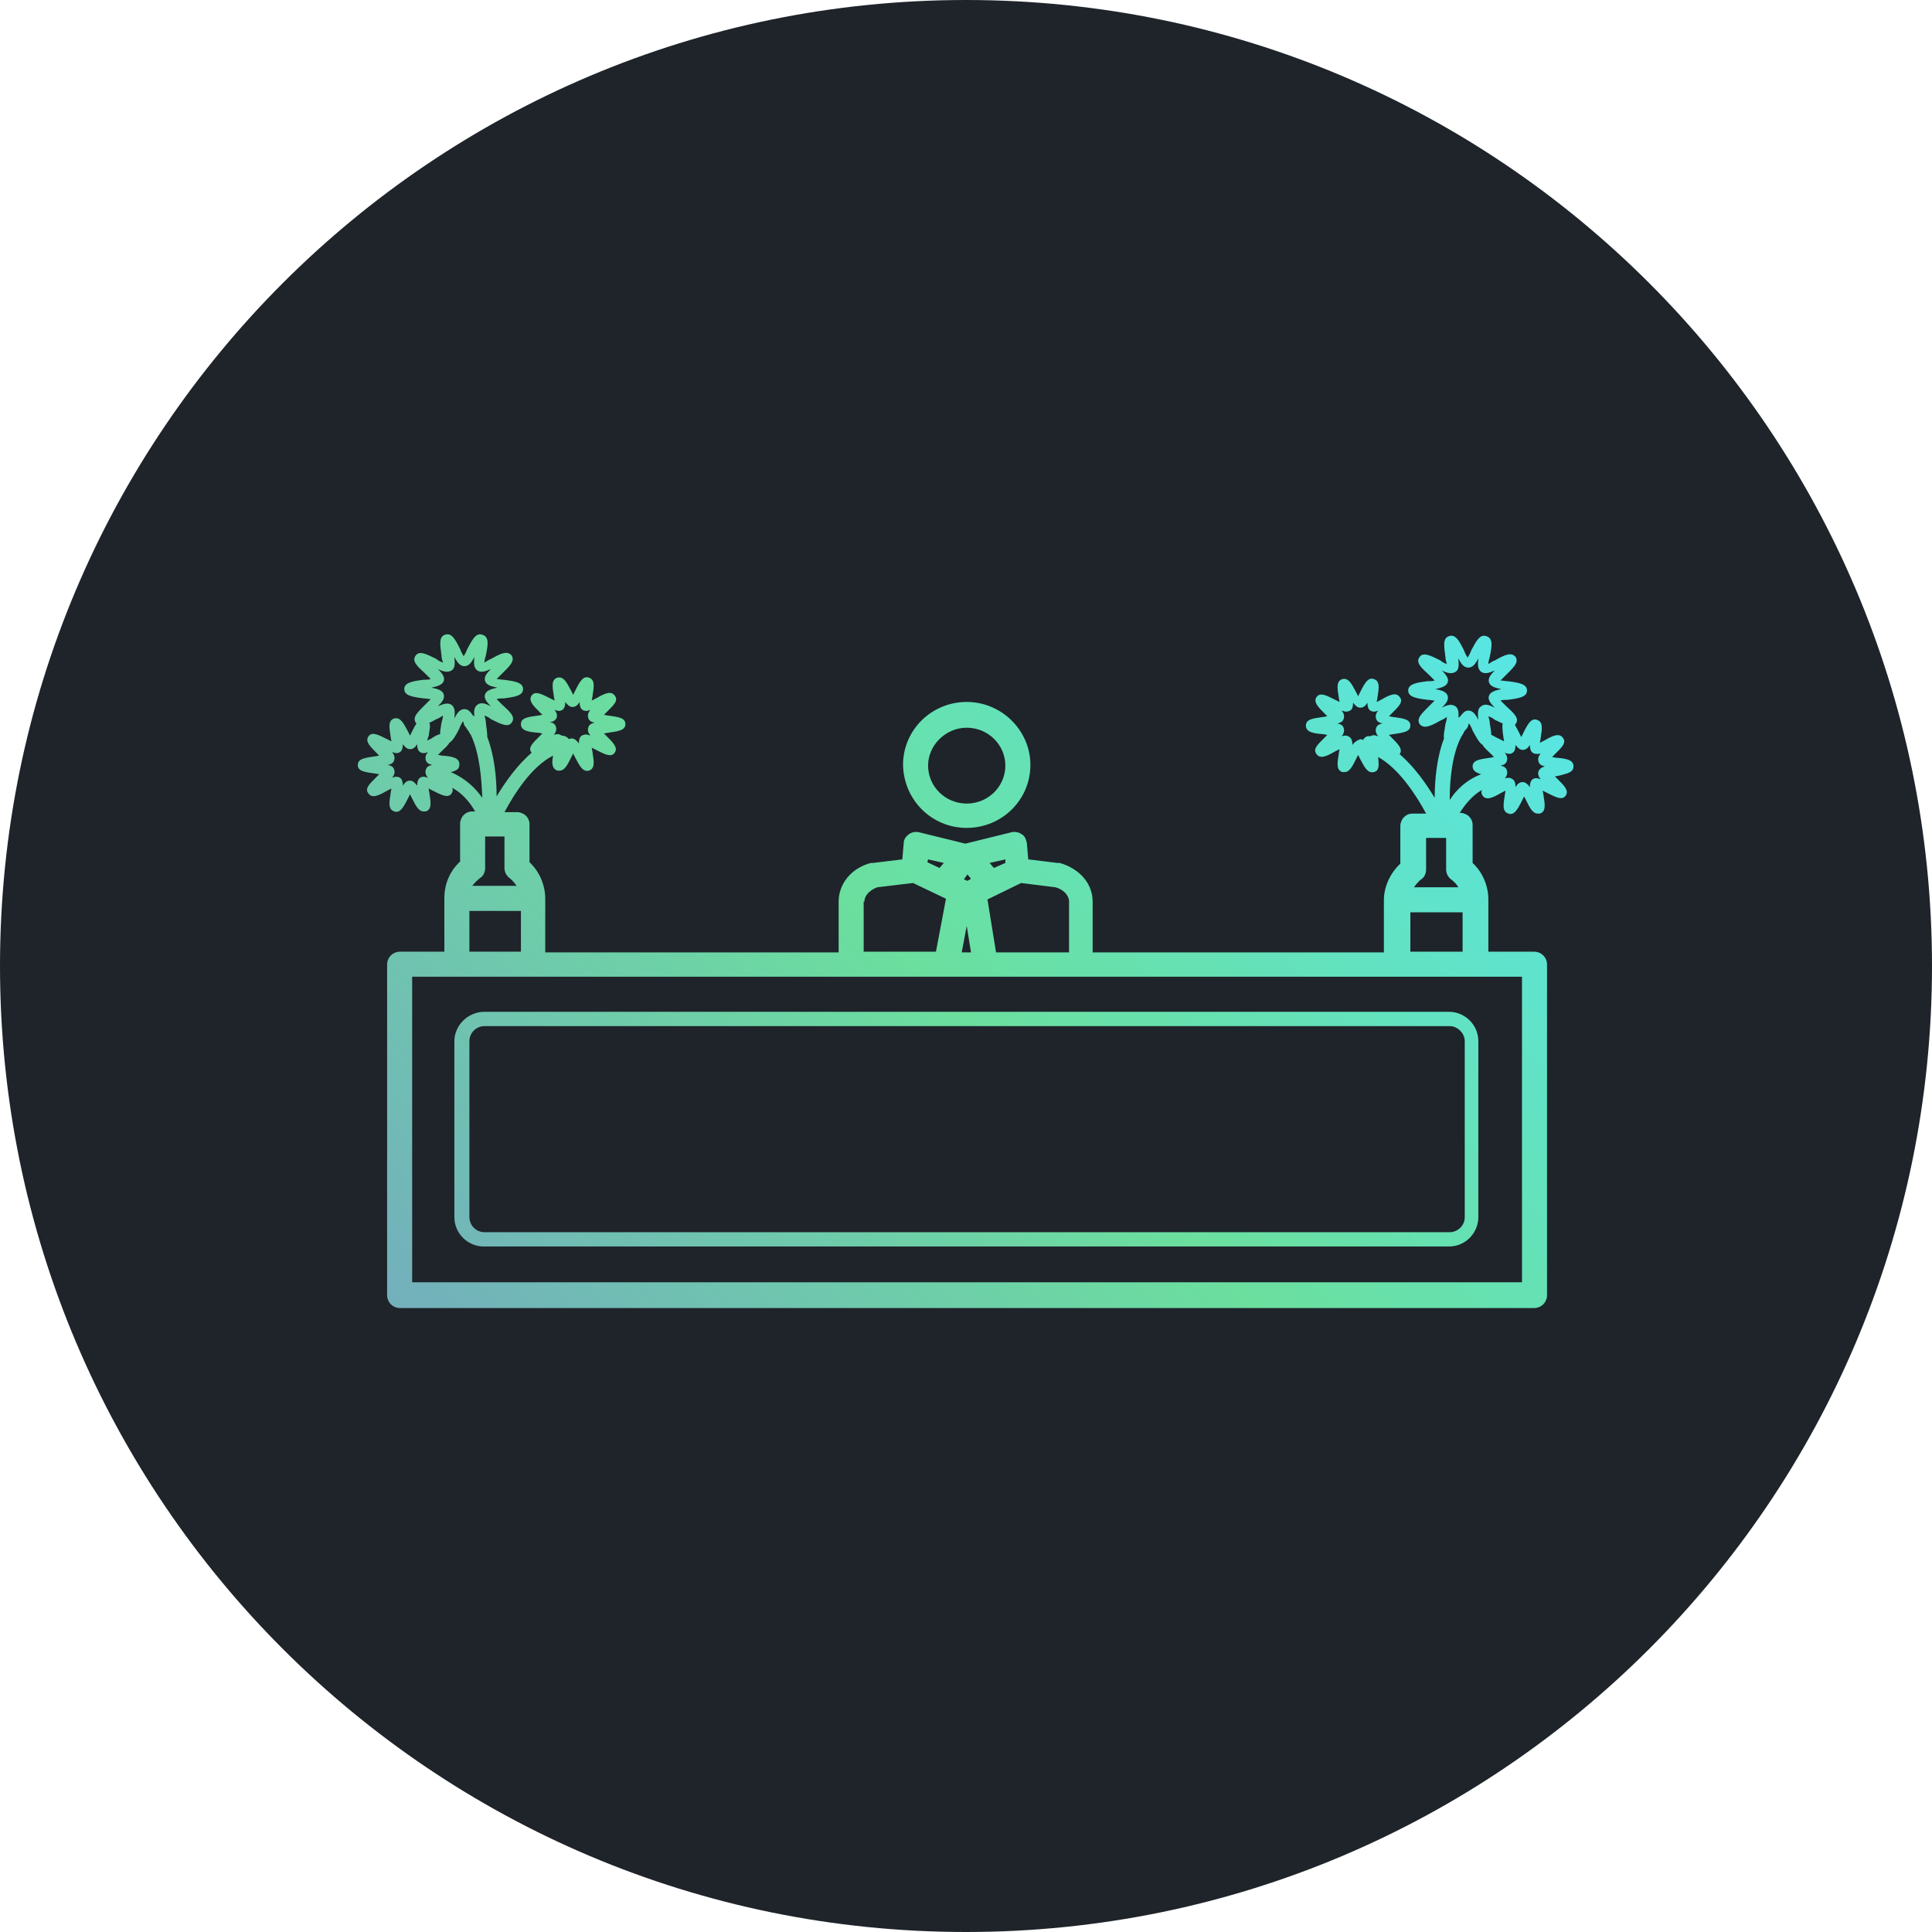 <svg width="270" height="270" viewBox="0 0 270 270" fill="none" xmlns="http://www.w3.org/2000/svg">
<g clip-path="url(#clip0_16_3576)">
<path d="M135 270C209.558 270 270 209.558 270 135C270 60.442 209.558 0 135 0C60.442 0 0 60.442 0 135C0 209.558 60.442 270 135 270Z" fill="#1E242A"/>
<path d="M63.5 145.5V170.1C63.5 172.4 65.4 174.2 67.6 174.2H202.5C204.8 174.2 206.6 172.3 206.6 170.1V145.5C206.6 143.2 204.7 141.4 202.5 141.4H67.7C65.4 141.4 63.5 143.3 63.5 145.5ZM204.7 145.5V170.1C204.7 171.3 203.7 172.2 202.6 172.2H67.7C66.5 172.2 65.6 171.2 65.6 170.1V145.5C65.6 144.3 66.6 143.4 67.7 143.4H202.6C203.7 143.4 204.7 144.4 204.7 145.5Z" fill="url(#paint0_linear_16_3576)"/>
<path d="M135.1 115.7C140 115.7 144 111.8 144 106.9C144 102.1 140 98.1 135.1 98.1C130.2 98.1 126.2 102 126.2 106.9C126.3 111.8 130.2 115.7 135.1 115.7ZM135.1 101.7C138.1 101.7 140.5 104.1 140.5 107C140.5 109.9 138.1 112.3 135.1 112.3C132.1 112.3 129.7 109.9 129.7 107C129.7 104.1 132.2 101.7 135.1 101.7Z" fill="url(#paint1_linear_16_3576)"/>
<path d="M219.9 107.1C219.9 106.2 218.9 106 217.5 105.9C217.3 105.9 217.1 105.8 216.9 105.8C217 105.7 217.2 105.5 217.3 105.4C218.2 104.5 219 103.8 218.4 103.1C217.9 102.4 217 102.8 215.8 103.5C215.6 103.6 215.4 103.7 215.2 103.8C215.2 103.6 215.3 103.4 215.3 103.2C215.5 101.9 215.7 100.9 214.8 100.6C214 100.3 213.5 101.2 212.9 102.4C212.8 102.6 212.7 102.8 212.6 103C212.5 102.8 212.4 102.6 212.3 102.4C212.1 102 211.9 101.6 211.7 101.3C211.7 101.3 211.7 101.3 211.8 101.2C212.4 100.4 211.6 99.7 210.4 98.6C210.2 98.4 209.9 98.1 209.7 97.9C210 97.8 210.4 97.8 210.7 97.8C212.3 97.6 213.4 97.4 213.4 96.5C213.4 95.6 212.3 95.4 210.7 95.2C210.4 95.2 210 95.1 209.7 95.1C209.9 94.9 210.2 94.6 210.4 94.4C211.5 93.3 212.3 92.6 211.8 91.8C211.2 91.1 210.3 91.5 208.9 92.3C208.6 92.4 208.3 92.6 208 92.8C208 92.5 208.1 92.1 208.2 91.8C208.5 90.3 208.7 89.2 207.7 88.9C206.8 88.6 206.3 89.6 205.6 90.9C205.5 91.2 205.3 91.6 205.1 91.9C204.9 91.6 204.7 91.2 204.6 90.9C203.9 89.5 203.4 88.6 202.5 88.9C201.6 89.2 201.8 90.3 202 91.8C202 92.1 202.1 92.5 202.2 92.8C201.9 92.7 201.5 92.5 201.3 92.3C199.9 91.6 198.9 91.1 198.4 91.8C197.8 92.6 198.6 93.3 199.8 94.4C200 94.6 200.3 94.9 200.5 95.1C200.2 95.2 199.8 95.2 199.5 95.2C197.9 95.4 196.8 95.6 196.8 96.5C196.8 97.4 197.9 97.6 199.5 97.8C199.8 97.8 200.2 97.9 200.5 97.9C200.3 98.1 200 98.4 199.8 98.6C198.7 99.7 197.9 100.4 198.4 101.2C199 101.9 199.9 101.5 201.3 100.7C201.6 100.6 201.9 100.4 202.2 100.2C202.2 100.5 202.1 100.9 202 101.2C201.9 102 201.7 102.7 201.8 103.2C200.8 105.8 200.5 109 200.5 111.5C199.3 109.5 197.6 107.1 195.6 105.4C196.1 104.7 195.4 104 194.5 103.1C194.4 103 194.2 102.8 194.1 102.7C194.3 102.7 194.5 102.6 194.7 102.6C196 102.4 197.1 102.3 197.1 101.4C197.1 100.5 196.1 100.4 194.7 100.2C194.5 100.2 194.3 100.1 194.1 100.1C194.2 100 194.4 99.8 194.5 99.7C195.4 98.8 196.2 98.1 195.6 97.4C195.1 96.7 194.2 97.1 193 97.8C192.8 97.9 192.6 98 192.4 98.1C192.4 97.9 192.5 97.7 192.5 97.5C192.7 96.2 192.9 95.2 192 94.9C191.2 94.6 190.7 95.5 190.1 96.7C190 96.9 189.9 97.1 189.8 97.3C189.7 97.1 189.6 96.9 189.5 96.7C188.9 95.6 188.5 94.7 187.6 94.9C186.7 95.2 186.9 96.2 187.1 97.5C187.1 97.7 187.2 97.9 187.2 98.1C187 98 186.8 97.9 186.6 97.8C185.4 97.2 184.5 96.7 184 97.4C183.5 98.1 184.2 98.8 185.1 99.7C185.2 99.8 185.4 100 185.5 100.1C185.3 100.1 185.1 100.2 184.9 100.2C183.5 100.4 182.5 100.5 182.5 101.4C182.5 102.3 183.5 102.5 184.9 102.6C185.1 102.6 185.3 102.7 185.5 102.7C185.4 102.8 185.2 103 185.1 103.1C184.2 104 183.4 104.7 184 105.4C184.5 106.1 185.4 105.7 186.6 105C186.8 104.9 187 104.8 187.2 104.7C187.2 104.9 187.1 105.1 187.1 105.3C186.9 106.6 186.7 107.6 187.6 107.9C187.7 107.9 187.8 107.9 187.9 107.9C188.6 107.9 189 107.1 189.5 106.1C189.6 105.9 189.7 105.7 189.8 105.5C189.9 105.7 190 105.9 190.1 106.1C190.7 107.2 191.1 108.1 192 107.9C192.8 107.7 192.7 106.9 192.6 105.8C195.5 107.4 197.9 111.1 199.3 113.7H197.4C196.9 113.7 196.5 113.9 196.2 114.2C195.9 114.5 195.7 115 195.7 115.4V120.7C194.3 122 193.4 123.9 193.4 125.8V133.1H152.7V126C152.7 123.5 150.9 121.4 148.1 120.6C148 120.6 147.9 120.6 147.8 120.6L143.7 120.1L143.5 117.8C143.4 117.3 143.2 116.8 142.8 116.6C142.4 116.3 141.9 116.2 141.4 116.3L134.9 117.9L128.4 116.3C127.9 116.2 127.4 116.3 127 116.6C126.6 116.9 126.3 117.3 126.3 117.8L126.1 120.1L122 120.6C121.9 120.6 121.8 120.6 121.7 120.6C119 121.3 117.2 123.5 117.2 126V133.1H76.2V125.6C76.2 123.7 75.4 121.8 74 120.5V115.2C74 114.7 73.8 114.3 73.5 114C73.2 113.7 72.7 113.5 72.3 113.5H70.5C71.9 110.9 74.3 107.1 77.3 105.6C77.1 106.6 77.1 107.4 77.9 107.7C78 107.7 78.1 107.7 78.2 107.7C78.9 107.7 79.3 106.9 79.8 105.9C79.9 105.7 80 105.5 80.1 105.3C80.2 105.5 80.3 105.7 80.4 105.9C81 107 81.4 107.9 82.3 107.7C83.2 107.4 83 106.4 82.8 105.1C82.8 104.9 82.7 104.7 82.7 104.5C82.9 104.6 83.1 104.7 83.3 104.8C84.5 105.4 85.4 105.9 85.9 105.2C86.4 104.5 85.7 103.8 84.8 102.9C84.7 102.8 84.5 102.6 84.4 102.5C84.6 102.5 84.8 102.4 85 102.4C86.3 102.2 87.4 102.1 87.4 101.2C87.4 100.3 86.4 100.2 85 100C84.8 100 84.6 99.9 84.4 99.9C84.5 99.8 84.7 99.6 84.8 99.5C85.7 98.6 86.5 97.9 85.9 97.2C85.4 96.5 84.5 96.9 83.3 97.6C83.1 97.7 82.9 97.8 82.7 97.9C82.7 97.7 82.8 97.5 82.8 97.3C83 96 83.2 95 82.3 94.7C81.5 94.4 81 95.3 80.4 96.5C80.3 96.7 80.2 96.9 80.1 97.1C80 96.9 79.9 96.7 79.8 96.5C79.2 95.4 78.8 94.5 77.9 94.7C77 95 77.2 96 77.4 97.3C77.4 97.5 77.5 97.7 77.5 97.9C77.3 97.8 77.1 97.7 76.9 97.6C75.7 97 74.8 96.5 74.3 97.2C73.8 97.9 74.5 98.6 75.4 99.5C75.5 99.6 75.7 99.8 75.8 99.9C75.6 99.9 75.4 100 75.2 100C73.8 100.2 72.8 100.3 72.8 101.2C72.8 102.1 73.8 102.3 75.2 102.4C75.4 102.4 75.6 102.5 75.8 102.5C75.7 102.6 75.5 102.8 75.4 102.9C74.5 103.8 73.7 104.5 74.3 105.2C72.3 106.9 70.6 109.3 69.4 111.3C69.4 108.7 69.1 105.6 68.1 103C68.1 102.5 68 101.8 67.9 101C67.9 100.7 67.8 100.3 67.7 100C68 100.1 68.4 100.3 68.6 100.5C70 101.2 71 101.7 71.5 101C72.1 100.2 71.3 99.5 70.1 98.4C69.9 98.2 69.6 97.9 69.4 97.7C69.7 97.6 70.1 97.6 70.4 97.6C72 97.4 73.1 97.2 73.1 96.3C73.1 95.4 72 95.2 70.4 95C70.1 95 69.7 94.9 69.4 94.9C69.6 94.7 69.9 94.4 70.1 94.2C71.2 93.1 72 92.4 71.5 91.6C70.9 90.9 70 91.3 68.6 92.1C68.3 92.2 68 92.4 67.7 92.6C67.7 92.3 67.8 91.9 67.9 91.6C68.2 90.1 68.4 89 67.4 88.7C66.5 88.4 66 89.4 65.3 90.7C65.2 91 65 91.4 64.8 91.7C64.6 91.4 64.4 91 64.3 90.7C63.6 89.3 63.1 88.4 62.2 88.7C61.3 89 61.5 90.1 61.7 91.6C61.7 91.9 61.8 92.3 61.9 92.6C61.6 92.5 61.2 92.3 61 92.1C59.6 91.4 58.6 90.9 58.1 91.6C57.5 92.4 58.3 93.1 59.5 94.2C59.7 94.4 60 94.7 60.2 94.9C59.9 95 59.5 95 59.2 95C57.6 95.2 56.5 95.4 56.5 96.3C56.5 97.2 57.6 97.4 59.2 97.6C59.5 97.6 59.9 97.7 60.2 97.7C60 97.9 59.7 98.2 59.5 98.4C58.4 99.5 57.6 100.2 58.1 101C58.1 101 58.1 101 58.2 101.1C58 101.4 57.8 101.8 57.6 102.2C57.5 102.4 57.4 102.6 57.3 102.8C57.2 102.6 57.1 102.4 57 102.2C56.4 101.1 56 100.2 55.1 100.4C54.2 100.7 54.4 101.7 54.6 103C54.6 103.2 54.7 103.4 54.7 103.6C54.5 103.5 54.3 103.4 54.1 103.3C52.9 102.7 52 102.2 51.5 102.9C51 103.6 51.7 104.3 52.6 105.2C52.7 105.3 52.9 105.5 53 105.6C52.8 105.6 52.6 105.7 52.4 105.7C51.1 105.9 50 106 50 106.9C50 107.8 51 107.9 52.4 108.1C52.6 108.1 52.8 108.2 53 108.2C52.9 108.3 52.7 108.5 52.6 108.6C51.7 109.5 50.9 110.2 51.5 110.9C52 111.6 52.9 111.2 54.1 110.5C54.3 110.4 54.5 110.3 54.7 110.2C54.7 110.4 54.6 110.6 54.6 110.8C54.4 112.1 54.2 113.1 55.1 113.4C55.9 113.7 56.4 112.8 57 111.6C57.1 111.4 57.2 111.2 57.3 111C57.4 111.2 57.5 111.4 57.6 111.6C58.1 112.6 58.5 113.4 59.2 113.4C59.3 113.4 59.4 113.4 59.5 113.4C60.4 113.1 60.2 112.1 60 110.8C60 110.6 59.9 110.4 59.9 110.2C60.1 110.3 60.3 110.4 60.5 110.5C61.7 111.1 62.6 111.6 63.1 110.9C63.3 110.6 63.3 110.4 63.2 110.1C64.7 110.9 65.7 112.2 66.4 113.4H66C65.5 113.4 65.1 113.6 64.8 113.9C64.5 114.2 64.3 114.7 64.3 115.1V120.4C62.9 121.7 62.1 123.5 62.1 125.5V133H55.9C54.9 133 54.1 133.8 54.1 134.8V181C54.1 182 54.9 182.8 55.9 182.8H214.4C215.4 182.8 216.2 182 216.2 181V134.8C216.2 133.8 215.4 133 214.4 133H208V125.7C208 123.8 207.2 121.9 205.8 120.6V115.3C205.8 114.8 205.6 114.4 205.3 114.1C205 113.8 204.5 113.6 204.1 113.6H204C204.7 112.5 205.7 111.2 207.1 110.4C207 110.7 207 110.9 207.2 111.2C207.7 111.9 208.6 111.5 209.8 110.8C210 110.7 210.2 110.6 210.4 110.5C210.4 110.7 210.3 110.9 210.3 111.1C210.1 112.4 209.9 113.4 210.8 113.7C211.6 114 212.1 113.1 212.7 111.9C212.8 111.7 212.9 111.5 213 111.3C213.1 111.5 213.2 111.7 213.3 111.9C213.8 112.9 214.2 113.7 214.9 113.7C215 113.7 215.1 113.7 215.2 113.7C216.1 113.4 215.9 112.4 215.7 111.1C215.7 110.9 215.6 110.7 215.6 110.5C215.8 110.6 216 110.7 216.2 110.8C217.4 111.4 218.3 111.9 218.8 111.2C219.3 110.5 218.6 109.8 217.7 108.9C217.6 108.8 217.4 108.6 217.3 108.5C217.5 108.5 217.7 108.4 217.9 108.4C218.9 108.1 219.9 108 219.9 107.1ZM189 104.1C189 103.6 188.9 103.2 188.6 103C188.4 102.9 188.3 102.8 188.1 102.8C187.9 102.8 187.7 102.8 187.5 102.9C187.8 102.5 187.9 102.2 187.8 101.8C187.7 101.4 187.4 101.2 186.9 101.1C187.4 101 187.7 100.8 187.8 100.4C187.9 100 187.8 99.7 187.5 99.3C188 99.5 188.3 99.5 188.7 99.3C189 99.1 189.1 98.7 189.1 98.2C189.4 98.6 189.7 98.9 190.1 98.9C190.5 98.9 190.8 98.7 191.1 98.2C191.1 98.7 191.2 99.1 191.5 99.3C191.8 99.5 192.2 99.5 192.6 99.3C192.3 99.7 192.2 100 192.3 100.4C192.4 100.8 192.7 101 193.2 101.1C192.7 101.2 192.4 101.4 192.3 101.8C192.2 102.2 192.3 102.5 192.6 102.9C192.1 102.7 191.8 102.7 191.5 102.9C191.1 102.8 190.7 103 190.5 103.4C190.4 103.4 190.3 103.3 190.1 103.3C189.6 103.5 189.3 103.7 189 104.1ZM77.8 100.3C77.9 99.9 77.8 99.6 77.5 99.2C78 99.4 78.3 99.4 78.6 99.2C78.9 99 79 98.6 79 98.1C79.3 98.5 79.6 98.8 80 98.8C80.4 98.8 80.7 98.6 81 98.1C81 98.6 81.1 99 81.4 99.2C81.7 99.4 82.1 99.4 82.5 99.2C82.2 99.6 82.1 99.9 82.2 100.3C82.3 100.7 82.6 100.9 83.1 101C82.6 101.1 82.3 101.3 82.2 101.7C82.1 102.1 82.2 102.4 82.5 102.8C82 102.6 81.7 102.6 81.3 102.8C81 103 80.9 103.4 80.9 103.9C80.6 103.5 80.3 103.2 79.9 103.2C79.8 103.2 79.7 103.2 79.5 103.3C79.3 103 78.9 102.8 78.5 102.8C78.3 102.7 78.2 102.6 78 102.6C77.8 102.6 77.6 102.6 77.4 102.7C77.7 102.3 77.8 102 77.7 101.6C77.6 101.2 77.3 101 76.8 100.9C77.3 100.9 77.6 100.7 77.8 100.3ZM62 95.2C62.2 94.7 61.9 94.2 61.2 93.5C62 93.9 62.6 94 63.1 93.7C63.6 93.4 63.6 92.8 63.5 91.8C63.9 92.6 64.3 93.1 64.9 93.1C65.5 93.1 65.9 92.6 66.3 91.8C66.2 92.7 66.2 93.3 66.7 93.7C67.2 94 67.7 93.9 68.6 93.5C68 94.1 67.6 94.6 67.8 95.2C68 95.7 68.5 95.9 69.5 96.1C68.6 96.3 68 96.5 67.8 97C67.6 97.5 67.9 98 68.6 98.7C67.8 98.3 67.2 98.1 66.7 98.5C66.3 98.8 66.2 99.3 66.3 100.1C66.2 100.1 66.2 100 66.1 100C65.7 99.4 65.4 99.1 64.9 99.1C64.3 99.1 63.9 99.6 63.5 100.4C63.6 99.5 63.6 98.9 63.1 98.5C62.6 98.2 62.1 98.3 61.2 98.7C61.8 98.1 62.2 97.6 62 97C61.8 96.5 61.3 96.3 60.3 96.1C61.2 95.9 61.8 95.7 62 95.2ZM59.9 102.9C60 102.1 60.2 101.4 60 101C60.3 100.9 60.6 100.7 61 100.5C61.3 100.4 61.6 100.2 61.9 100C61.9 100.3 61.8 100.7 61.7 101C61.6 101.6 61.5 102.2 61.5 102.6C61.1 102.7 60.7 102.9 60.3 103.2C60.1 103.3 59.9 103.4 59.7 103.5C59.8 103.2 59.8 103 59.9 102.9ZM59.5 107.6C59.4 108 59.5 108.3 59.8 108.7C59.3 108.5 59 108.5 58.7 108.7C58.4 108.9 58.3 109.3 58.3 109.8C58 109.4 57.7 109.1 57.3 109.1C56.9 109.1 56.6 109.3 56.3 109.8C56.3 109.3 56.2 108.9 55.9 108.7C55.6 108.5 55.2 108.5 54.8 108.7C55.1 108.3 55.2 108 55.1 107.6C55 107.2 54.7 107 54.2 106.9C54.7 106.8 55 106.6 55.1 106.2C55.2 105.8 55.1 105.5 54.8 105.1C55.3 105.3 55.6 105.3 55.9 105.1C56.2 104.9 56.3 104.5 56.3 104C56.6 104.4 56.9 104.7 57.3 104.7C57.7 104.7 58 104.5 58.3 104C58.3 104.5 58.4 104.9 58.7 105.1C59 105.3 59.4 105.3 59.8 105.1C59.5 105.5 59.4 105.8 59.5 106.2C59.6 106.6 59.9 106.8 60.4 106.9C59.9 107 59.6 107.2 59.5 107.6ZM63 107.9C63.8 107.7 64.2 107.5 64.2 106.8C64.2 105.9 63.2 105.7 61.8 105.6C61.6 105.6 61.4 105.5 61.2 105.5C61.3 105.4 61.5 105.2 61.6 105.1C62.1 104.6 62.6 104.2 62.8 103.8C63.3 103.5 63.7 102.8 64.2 101.8C64.3 101.5 64.5 101.1 64.7 100.8C64.7 100.9 64.8 100.9 64.8 101C64.8 101.2 64.9 101.4 65 101.5C65.2 101.7 65.3 102 65.5 102.2C65.6 102.4 65.7 102.6 65.8 102.7C67 105.2 67.3 108.7 67.4 111.5C66.5 110.2 65.1 108.8 63 107.9ZM140.5 120.1V120.6L138.9 121.3L138.3 120.6L140.5 120.1ZM142.7 123.4L147.5 124C148.6 124.3 149.4 125.1 149.4 126V133.1H139.2L138 125.7L142.7 123.4ZM135.2 122.2L135.7 122.8L135.4 123C135.3 123 135.2 123.1 135.2 123.1C135.1 123.1 135 123 135 123L134.7 122.9L135.2 122.2ZM135.1 129.4L135.7 133.1H134.4L135.1 129.4ZM129.7 120.1L131.9 120.6L131.3 121.3L129.6 120.5L129.7 120.1ZM120.8 126C120.8 125.2 121.5 124.4 122.6 124L127.6 123.4L132.2 125.6L130.8 133H120.7V126H120.8ZM67.1 122.7C67.6 122.4 67.8 121.8 67.8 121.3V116.9H70.5V121.3C70.5 121.9 70.8 122.4 71.2 122.7C71.6 123 71.9 123.4 72.2 123.8H66C66.3 123.4 66.7 123 67.1 122.7ZM65.6 127.3H72.8V133H65.6V127.3ZM212.6 179.2H57.6V136.5H132.3C132.3 136.5 132.3 136.5 132.4 136.5H137.8C137.8 136.5 137.8 136.5 137.9 136.5H212.7V179.2H212.6ZM204.4 127.5V133H197.1V127.5H204.4ZM197.6 124C197.9 123.6 198.2 123.2 198.6 122.9C199.1 122.6 199.3 122 199.3 121.5V117.1H202.1V121.5C202.1 122.1 202.4 122.6 202.8 122.9C203.2 123.2 203.6 123.6 203.8 124H197.6ZM210 101.1C209.9 101.6 210 102.3 210.1 103C210.1 103.2 210.2 103.4 210.2 103.6C210 103.5 209.8 103.4 209.6 103.3C209.1 103.1 208.7 102.8 208.4 102.7C208.4 102.2 208.3 101.7 208.2 101.1C208.2 100.8 208.1 100.4 208 100.1C208.3 100.2 208.7 100.4 208.9 100.6C209.4 100.8 209.7 101 210 101.1ZM201.5 98.9C202.1 98.3 202.5 97.8 202.3 97.2C202.1 96.7 201.6 96.5 200.6 96.3C201.5 96.1 202.1 95.9 202.3 95.4C202.5 94.9 202.2 94.4 201.5 93.7C202.3 94.1 202.9 94.2 203.4 93.9C203.9 93.6 203.9 93 203.8 92C204.2 92.8 204.6 93.3 205.2 93.3C205.8 93.3 206.2 92.8 206.6 92C206.5 92.9 206.5 93.5 207 93.9C207.5 94.2 208 94.1 208.9 93.7C208.3 94.3 207.9 94.8 208.1 95.4C208.3 95.9 208.8 96.1 209.8 96.3C208.9 96.5 208.3 96.7 208.1 97.2C207.9 97.7 208.2 98.2 208.9 98.9C208.1 98.5 207.5 98.3 207 98.7C206.5 99 206.5 99.6 206.6 100.6C206.2 99.8 205.8 99.3 205.2 99.3C204.7 99.3 204.4 99.7 204 100.2C203.9 100.2 203.9 100.2 203.8 100.3C203.9 99.6 203.8 99 203.4 98.7C203.2 98.6 203 98.5 202.8 98.5C202.5 98.5 202 98.6 201.5 98.9ZM202.6 111.8C202.6 109.1 202.9 105.5 204.2 103C204.3 102.8 204.4 102.7 204.5 102.5C204.6 102.2 204.8 102 205 101.8C205.1 101.6 205.2 101.5 205.2 101.3C205.2 101.2 205.3 101.2 205.3 101.1C205.5 101.4 205.7 101.8 205.8 102.1C206.3 103 206.7 103.8 207.2 104.1C207.4 104.5 207.9 104.9 208.4 105.4C208.5 105.5 208.7 105.7 208.8 105.8C208.6 105.8 208.4 105.9 208.2 105.9C206.9 106.1 205.8 106.2 205.8 107.1C205.8 107.7 206.3 108 207 108.2C204.9 109 203.5 110.4 202.6 111.8ZM215 107.8C214.9 108.2 215 108.5 215.3 108.9C214.8 108.7 214.5 108.7 214.2 108.9C213.9 109.1 213.8 109.5 213.8 110C213.5 109.6 213.2 109.3 212.8 109.3C212.4 109.3 212.1 109.5 211.8 110C211.8 109.5 211.7 109.1 211.4 108.9C211.2 108.8 211.1 108.7 210.9 108.7C210.7 108.7 210.5 108.7 210.3 108.8C210.6 108.4 210.7 108.1 210.6 107.7C210.5 107.3 210.2 107.1 209.7 107C210.2 106.9 210.5 106.7 210.6 106.3C210.7 105.9 210.6 105.6 210.3 105.2C210.8 105.4 211.1 105.4 211.4 105.2C211.7 105 211.8 104.6 211.8 104.1C212.1 104.5 212.4 104.8 212.8 104.8C213.2 104.8 213.5 104.6 213.8 104.1C213.8 104.6 213.9 105 214.2 105.2C214.5 105.4 214.9 105.4 215.3 105.3C215 105.7 214.9 106 215 106.4C215.1 106.8 215.4 107 215.9 107.1C215.5 107.2 215.2 107.4 215 107.8Z" fill="url(#paint2_linear_16_3576)"/>
</g>
<defs>
<linearGradient id="paint0_linear_16_3576" x1="66.562" y1="226.384" x2="216.235" y2="76.71" gradientUnits="userSpaceOnUse">
<stop stop-color="#75A3C4"/>
<stop offset="0.511" stop-color="#6BDF9E"/>
<stop offset="1" stop-color="#56E6EE"/>
</linearGradient>
<linearGradient id="paint1_linear_16_3576" x1="41.134" y1="200.956" x2="190.808" y2="51.282" gradientUnits="userSpaceOnUse">
<stop stop-color="#75A3C4"/>
<stop offset="0.511" stop-color="#6BDF9E"/>
<stop offset="1" stop-color="#56E6EE"/>
</linearGradient>
<linearGradient id="paint2_linear_16_3576" x1="56.874" y1="216.696" x2="206.548" y2="67.023" gradientUnits="userSpaceOnUse">
<stop stop-color="#75A3C4"/>
<stop offset="0.511" stop-color="#6BDF9E"/>
<stop offset="1" stop-color="#56E6EE"/>
</linearGradient>
<clipPath id="clip0_16_3576">
<rect width="270" height="270" fill="white"/>
</clipPath>
</defs>
</svg>
